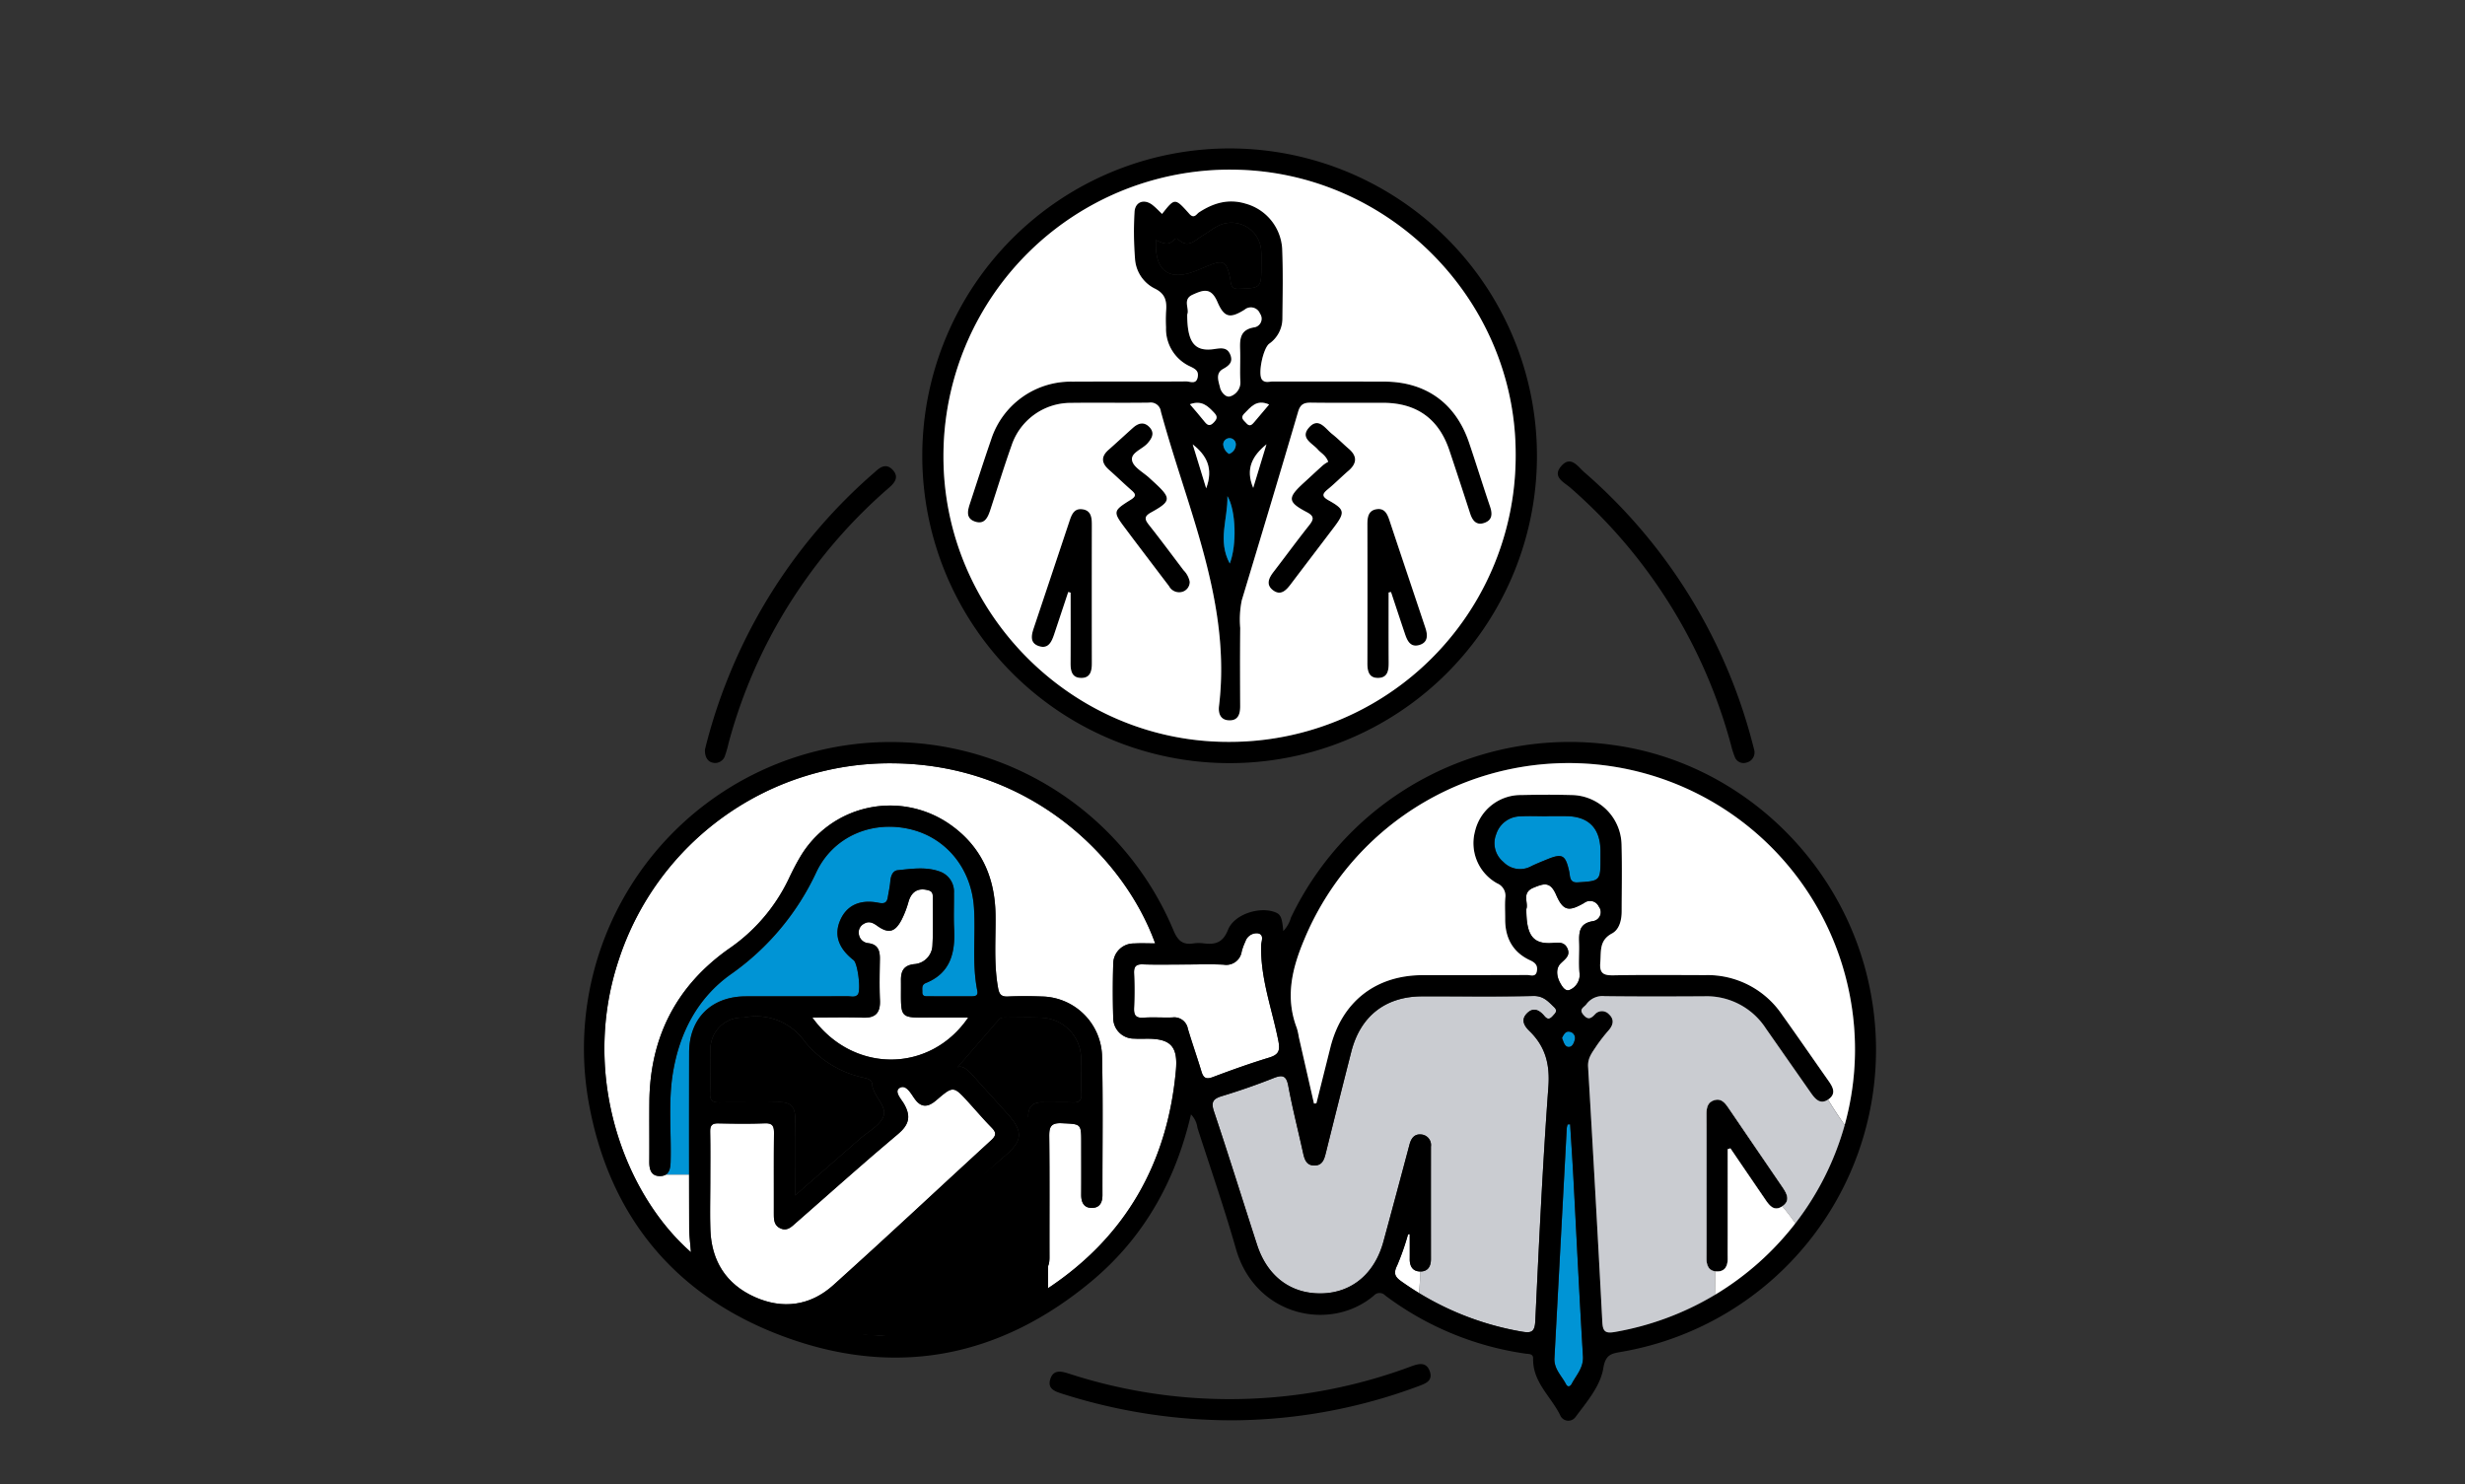 <svg xmlns="http://www.w3.org/2000/svg" xmlns:xlink="http://www.w3.org/1999/xlink" width="465" height="280" viewBox="0 0 465 280">
  <rect x="0" y="0" width="465" height="280" fill="#333333" stroke="none"/>
  <defs>
    <clipPath id="clip-path">
      <rect id="長方形_1841" data-name="長方形 1841" width="243.763" height="240" transform="translate(0 0)" fill="none"/>
    </clipPath>
  </defs>
  <g id="_pc_sp_alt_" data-name="【pc・sp】&lt;alt=&quot;&quot;&gt;" transform="translate(-527 -2050)">
    <rect id="長方形_2116" data-name="長方形 2116" width="280" height="465" transform="translate(992 2050) rotate(90)" fill="none"/>
    <g id="グループ_2440" data-name="グループ 2440" transform="translate(637.118 2073.999)">
      <g id="グループ_2439" data-name="グループ 2439" transform="translate(0 4.001)" clip-path="url(#clip-path)">
        <path id="パス_16203" data-name="パス 16203" d="M56.631,474.7c.016-6.445,4.193-10.573,10.675-10.6,6.414-.022,12.829,0,19.243-.017.635,0,1.37.262,1.889-.312.653-.722.007-5.881-.777-6.492-2.894-2.255-3.738-4.791-2.518-7.564s3.72-3.961,7.244-3.257c1.112.222,1.561-.047,1.725-1.075.158-.984.385-1.962.467-2.952.083-1.007.431-2.027,1.4-2.124,2.711-.274,5.5-.707,8.129.323a4.021,4.021,0,0,1,2.482,4c.027,2.249-.081,4.5.032,6.746.226,4.485-.667,8.33-5.34,10.217-.863.349-.632,1.058-.658,1.688-.037.9.643.8,1.207.806,2.666.01,5.331,0,8,.006.73,0,1.36-.05,1.156-1.069-1.039-5.2-.274-10.475-.627-15.7-.492-7.3-5.161-13.039-11.827-14.7-7.241-1.808-14.651,1.219-17.888,8.019a48.52,48.52,0,0,1-16.113,19.272C58.241,464.373,54.8,470.96,53.563,478.6c-.9,5.548-.274,11.142-.425,16.713-.028,1.04-.182,1.992-.927,2.433h4.413q-.015-11.523.007-23.045" transform="translate(-36.751 -304.159)" fill="#0094d5"/>
        <path id="パス_16205" data-name="パス 16205" d="M115.612,443.646c-.833,0-1.669.042-2.5-.02a3.9,3.9,0,0,1-3.968-3.979q-.147-4.994,0-9.995a3.868,3.868,0,0,1,3.964-3.973c1.279-.079,2.567-.014,3.951-.014-5.833-16.189-23.525-33.645-49.18-33.967a53.806,53.806,0,0,0-52.024,37.12c-7.281,21.911,1.2,44.225,13.632,55.094-.119-1.6-.33-3.135-.333-4.673q-.013-4.971-.015-9.942H24.728a2.033,2.033,0,0,1-.974.256c-1.763.069-2.132-1.2-2.12-2.711.029-3.748-.016-7.5.014-11.246.1-12.182,5.048-21.891,15-28.923A33.355,33.355,0,0,0,47.9,413.564c.676-1.427,1.387-2.846,2.192-4.2a19.7,19.7,0,0,1,28.04-6.3c6.048,4.128,8.728,10.03,8.816,17.268.056,4.571-.346,9.157.477,13.714.22,1.216.59,1.694,1.868,1.636,2.162-.1,4.333-.085,6.5,0a11.566,11.566,0,0,1,11.241,10.973c.214,8.825.064,17.658.084,26.488,0,1.348-.486,2.375-1.918,2.415-1.588.044-2.1-1.04-2.088-2.494.021-3.249.006-6.5.005-9.746,0-3.7-.008-3.553-3.659-3.731-2.129-.1-2.4.739-2.378,2.556.087,7.579.025,15.16.045,22.741,0,1.4-.317,2.6-1.918,2.668-1.585.063-2.094-1.031-2.092-2.487l-24.946-.079a127.485,127.485,0,0,1-15.779,12.638c15.632,4.1,30.679,2.227,44.439-6.9,14.659-9.719,22.567-23.635,24.145-41.133.4-4.475-.989-5.945-5.358-5.946" transform="translate(-9.268 -275.711)" fill="#fff"/>
        <path id="パス_16206" data-name="パス 16206" d="M133.545,607.933c1-.919.937-1.481.045-2.383-1.521-1.538-2.917-3.2-4.378-4.8-2.8-3.06-2.835-3.1-6.06-.325-1.611,1.385-2.907,1.408-4.141-.4-.7-1.019-1.6-2.654-2.761-1.94-1.085.67.3,2.085.813,2.967,1.369,2.357,1.015,3.952-1.136,5.755-6.509,5.454-12.827,11.137-19.225,16.725-.809.706-1.6,1.59-2.843,1.084-1.338-.545-1.336-1.741-1.332-2.947.017-5-.028-9.995.03-14.991.015-1.3-.186-1.978-1.73-1.917-2.91.115-5.83.079-8.743.012-1.19-.027-1.593.366-1.569,1.563.065,3.247.023,6.5.023,9.744,0,2.915-.084,5.833.018,8.744.205,5.85,2.939,10.22,8.257,12.646,5.335,2.434,10.574,1.724,14.914-2.171,10.04-9.011,19.866-18.26,29.819-27.369" transform="translate(-56.666 -420.865)" fill="#fff"/>
        <path id="パス_16207" data-name="パス 16207" d="M82.362,569.216c3.659-.078,7.324.058,10.982-.056,2.408-.075,3.252.947,3.2,3.276-.1,4.564-.029,9.131-.029,14.324,4.406-3.846,8.343-7.278,12.275-10.716,1.5-1.314,3.571-2.377,4.333-4.035.83-1.808-1.311-3.524-1.871-5.386a1.708,1.708,0,0,1-.155-.47c.026-1.025-.508-1.344-1.477-1.57a19.628,19.628,0,0,1-11.3-6.883,11.231,11.231,0,0,0-11.462-4.5,2.489,2.489,0,0,1-.249.006,5.969,5.969,0,0,0-6.057,6c-.093,2.743.056,5.494-.059,8.235-.062,1.488.514,1.8,1.87,1.775" transform="translate(-56.655 -389.256)"/>
        <path id="パス_16208" data-name="パス 16208" d="M155.2,496.235c-3.116-.111-6.238-.027-9.555-.027,7.623,10.578,22.191,10.559,29.409,0-2.04,0-3.92,0-5.8,0-7.693.008-6.82.674-6.893-7.025-.017-1.764.526-2.8,2.454-3.041a3.693,3.693,0,0,0,3.491-3.637c.157-2.987.058-5.986.06-8.981,0-.592-.039-1.09-.814-1.306-1.916-.535-3.187.188-3.759,2.132a18.347,18.347,0,0,1-1.34,3.472c-1.238,2.316-2.46,2.6-4.575,1.081-.821-.588-1.575-.94-2.5-.38a1.821,1.821,0,0,0-.967,1.882,1.964,1.964,0,0,0,1.812,1.78c1.855.238,2.186,1.456,2.16,3.036-.042,2.578-.1,5.161.014,7.735.1,2.333-.8,3.363-3.2,3.278" transform="translate(-102.518 -332.271)" fill="#fff"/>
        <path id="パス_16209" data-name="パス 16209" d="M376.013,523.393c1.789-.545,2.173-1.228,1.8-3.148-1.181-6-3.419-11.823-3.245-18.078.021-.749.651-2.013-.662-2.237a2.248,2.248,0,0,0-2.324,1.552,11.241,11.241,0,0,0-.688,1.865,2.943,2.943,0,0,1-3.412,2.5c-2.487-.123-4.985-.03-7.479-.028-2.576,0-5.155.064-7.728-.027-1.318-.047-1.744.391-1.688,1.7.093,2.157.092,4.323,0,6.48-.057,1.345.263,1.975,1.763,1.875,1.82-.122,3.656.019,5.483-.042a2.6,2.6,0,0,1,2.9,2.118c.8,2.7,1.749,5.364,2.562,8.064.362,1.2.852,1.555,2.136,1.07,3.492-1.316,7.012-2.578,10.581-3.665" transform="translate(-246.768 -351.879)" fill="#fff"/>
        <path id="パス_16210" data-name="パス 16210" d="M621.969,631.537c-.175-3.285-.4-6.568-.6-9.852l-.468.015a4.043,4.043,0,0,0-.168.716q-1.159,21.682-2.321,43.364c-.113,2.057,1.351,3.318,2.17,4.905.336.65.811.474,1.1-.08.867-1.651,2.238-3,2.107-5.176-.678-11.294-1.216-22.6-1.817-33.894" transform="translate(-435.288 -437.6)" fill="#0094d5"/>
        <path id="パス_16211" data-name="パス 16211" d="M623.212,563.827c.29.67.476,1.625,1.211,1.68.79.059,1.117-.882,1.241-1.556a1.2,1.2,0,0,0-1.119-1.329c-.715-.086-1.044.615-1.333,1.2" transform="translate(-438.674 -396.021)" fill="#0094d5"/>
        <path id="パス_16212" data-name="パス 16212" d="M590.153,433.48c2.9-1.187,3.461-.831,4.166,2.31.187.834,0,2.137,1.588,2.035,4.311-.276,4.313-.256,4.311-4.708,0-.416,0-.833,0-1.249-.053-4.258-2.228-6.475-6.424-6.534-1.248-.017-2.5,0-3.746,0v.019c-1.665,0-3.335-.08-4.993.02a4.833,4.833,0,0,0-4.512,3.368,4.572,4.572,0,0,0,1.341,5.221,4.377,4.377,0,0,0,5.293.8c.969-.474,1.977-.871,2.977-1.28" transform="translate(-408.408 -299.381)" fill="#0094d5"/>
        <path id="パス_16213" data-name="パス 16213" d="M465.081,542.048c-1.12-1.078-2.027-2.167-3.951-2.123-6.99.159-13.985.045-20.978.068-6.9.022-11.638,3.737-13.347,10.458q-2.4,9.424-4.743,18.861c-.31,1.237-.582,2.583-2.2,2.594s-1.913-1.286-2.193-2.561c-.91-4.141-1.967-8.252-2.739-12.417-.369-1.989-1.07-2.193-2.814-1.5-3.165,1.253-6.39,2.376-9.648,3.364-1.685.51-2.178,1.079-1.564,2.911,2.8,8.352,5.407,16.767,8.128,25.144,1.94,5.975,6.381,9.289,12.169,9.179,5.7-.108,10.023-3.715,11.673-9.787q2.485-9.143,4.916-18.3c.314-1.181.936-2.03,2.232-1.886a2,2,0,0,1,1.809,2.286q-.008,10.615,0,21.229c0,1.369-.573,2.328-2,2.327h-.005c-.007,1.355-.129,2.709-.24,4.064a55.087,55.087,0,0,0,19.232,7.254c1.858.331,2.592.223,2.7-1.968.705-14.715,1.385-29.436,2.468-44.125.315-4.273-.54-7.631-3.546-10.559-.926-.9-1.708-2.032-.575-3.268,1.222-1.334,2.4-.757,3.369.412.595.72,1.038.611,1.588-.011.451-.51.995-.933.26-1.64" transform="translate(-282.016 -380.048)" fill="#caccd1"/>
        <path id="パス_16214" data-name="パス 16214" d="M519.648,696.312c.012-1.576,0-3.152,0-4.729l-.332.073a47.46,47.46,0,0,1-2.045,5.842c-.708,1.438-.484,2.111.773,3,1.1.781,2.216,1.512,3.35,2.2.112-1.355.234-2.709.24-4.064-1.423,0-2-.965-1.99-2.332" transform="translate(-363.826 -486.8)" fill="#fff"/>
        <path id="パス_16215" data-name="パス 16215" d="M605.135,479.916c1.178-.058,2.421-.359,3.036,1s-.375,1.963-1.258,2.834c-.979.966-.754,2.5-.11,3.671.345.628.969,1.726,1.845,1.313a3.06,3.06,0,0,0,1.81-3.228c-.147-1.9.019-3.821-.049-5.73-.07-1.969.047-3.579,2.591-3.993a1.712,1.712,0,0,0,1.1-2.753,1.817,1.817,0,0,0-2.766-.672c-2.866,1.639-3.935,1.559-5.28-1.535-1.108-2.549-2.283-2.163-4.255-1.356-2.349.96-.924,2.837-1.369,4.039,0,4.934,1.226,6.581,4.708,6.411" transform="translate(-422.614 -330.026)" fill="#fff"/>
        <path id="パス_16216" data-name="パス 16216" d="M719.262,615.31q0,7.927,0,15.853c0,1.582-.018,3.164,0,4.746.019,1.462-.53,2.527-2.112,2.465-1.432-.056-1.9-1.1-1.892-2.439.018-4.163.005-8.326.005-12.489,0-4.829.012-9.658-.008-14.487-.005-1.222.05-2.426,1.417-2.879,1.4-.465,2.12.543,2.8,1.541q5.057,7.429,10.129,14.846c.859,1.257,1.553,2.6-.1,3.654-1.553.988-2.427-.25-3.2-1.387q-3.272-4.786-6.532-9.58l-.506.156" transform="translate(-503.464 -426.533)" fill="#fff"/>
        <path id="パス_16217" data-name="パス 16217" d="M114.55,448.364c-2.927,12.6-8.942,23.288-18.778,31.478-17.025,14.176-36.377,18.152-57.253,10.7C17.564,483.062,4.742,467.781.889,445.834A57.843,57.843,0,0,1,111.231,413.6c.807,1.939,1.717,2.826,3.776,2.5a7.413,7.413,0,0,1,1.995,0c2.158.256,3.571-.138,4.536-2.569,1.177-2.966,6-4.449,8.9-3.309,1.035.407,1.3.994,1.522,3.553a6.036,6.036,0,0,0,1.451-2.555,58.273,58.273,0,0,1,60.66-32.557c24.448,3.268,44.487,22.694,48.8,47.306a57.817,57.817,0,0,1-47.232,67.193c-1.805.322-2.883.495-3.305,3.057-.565,3.43-3.125,6.357-5.246,9.221a1.667,1.667,0,0,1-2.921-.407c-1.748-3.5-5.169-6.206-5.073-10.59.022-1-.825-.867-1.444-.961a57.615,57.615,0,0,1-26.457-10.969,1.443,1.443,0,0,0-2.145.023c-8.22,6.938-22.382,3.9-26.019-8.821-2.193-7.669-4.8-15.221-7.259-22.813a4.384,4.384,0,0,0-1.214-2.539m23.2-2.05.452-.042q1.325-5.291,2.652-10.582c2.168-8.583,8.525-13.573,17.362-13.6,6.581-.02,13.162.01,19.743-.028.632,0,1.592.452,1.823-.665.208-1.009-.158-1.6-1.2-2.079-3.3-1.5-4.785-4.219-4.764-7.805.008-1.333-.082-2.672.023-4a2.545,2.545,0,0,0-1.534-2.737,8.65,8.65,0,0,1-4.183-9.809,8.853,8.853,0,0,1,8.729-6.851c3.164-.071,6.333-.087,9.5,0a9.559,9.559,0,0,1,9.429,9.423c.109,4.162.029,8.33.021,12.495,0,1.661-.432,3.443-1.823,4.185-2.473,1.32-2.029,3.391-2.213,5.491s.666,2.442,2.522,2.408c5.746-.108,11.5-.05,17.243-.036a16.951,16.951,0,0,1,14.5,7.429c2.952,4.133,5.832,8.316,8.754,12.47.814,1.157,1.555,2.4.087,3.48-1.612,1.181-2.576-.041-3.43-1.262q-4.224-6.037-8.444-12.077a13.322,13.322,0,0,0-11.661-6.055c-6.248.034-12.5.052-18.742-.025a3.766,3.766,0,0,0-3.441,1.515c-.43.592-1.5.917-.573,1.995.84.977,1.382.772,2.163-.056a1.772,1.772,0,0,1,2.675-.018c.977.9.822,1.9.036,2.878a33.4,33.4,0,0,0-2.314,2.938c-.783,1.23-1.775,2.328-1.674,4.038q1.422,24.068,2.686,48.145c.091,1.749.5,2.233,2.332,1.916,29.218-5.064,49.162-32.319,44.711-61.412a54.01,54.01,0,0,0-103.3-12.554c-2.286,5.43-3.588,10.859-1.376,16.629a12.42,12.42,0,0,1,.382,1.7q1.429,6.275,2.861,12.548M20.222,474.345c-.119-1.6-.33-3.136-.334-4.673q-.043-16.493-.007-32.988c.016-6.444,4.193-10.573,10.675-10.6,6.414-.023,12.829,0,19.243-.017.635,0,1.37.262,1.889-.312.653-.722.007-5.881-.776-6.492-2.894-2.255-3.738-4.791-2.519-7.564s3.72-3.96,7.245-3.257c1.112.222,1.561-.047,1.725-1.074.157-.985.385-1.963.466-2.953.083-1.007.432-2.027,1.4-2.124,2.711-.274,5.5-.707,8.129.323a4.021,4.021,0,0,1,2.482,4c.027,2.249-.081,4.5.033,6.746.226,4.485-.667,8.329-5.34,10.217-.863.348-.632,1.058-.658,1.688-.037.9.643.8,1.206.805,2.666.009,5.331,0,8,.006.73,0,1.36-.05,1.156-1.069-1.039-5.2-.274-10.475-.627-15.7-.492-7.3-5.161-13.039-11.828-14.7-7.241-1.808-14.65,1.219-17.888,8.019A48.521,48.521,0,0,1,27.777,421.9c-6.287,4.457-9.726,11.044-10.965,18.685-.9,5.548-.274,11.142-.425,16.713-.038,1.391-.3,2.626-1.9,2.688-1.762.069-2.131-1.2-2.12-2.71.029-3.748-.016-7.5.014-11.246.1-12.182,5.048-21.891,15.005-28.923A33.363,33.363,0,0,0,38.632,404c.676-1.427,1.387-2.846,2.191-4.2a19.7,19.7,0,0,1,28.04-6.3c6.048,4.129,8.728,10.031,8.816,17.268.055,4.571-.346,9.157.477,13.714.22,1.217.59,1.694,1.868,1.636,2.161-.1,4.333-.085,6.5,0a11.566,11.566,0,0,1,11.241,10.973c.214,8.825.064,17.658.084,26.488,0,1.348-.485,2.375-1.918,2.415-1.588.044-2.1-1.04-2.088-2.494.021-3.249.005-6.5.005-9.746,0-3.7-.008-3.553-3.659-3.732-2.129-.1-2.4.739-2.378,2.557.087,7.579.025,15.16.046,22.741,0,1.4-.317,2.6-1.918,2.668-1.585.063-2.094-1.031-2.092-2.487q.019-13.37,0-26.74c0-1.9.892-2.727,2.758-2.686,1.832.04,3.667-.046,5.5.026,1.2.048,1.843-.192,1.776-1.611-.109-2.328.054-4.668-.064-6.995a7.766,7.766,0,0,0-7.428-7.379c-2.161-.1-4.331-.032-6.5-.025-.572,0-1.179-.092-1.625.424q-3.873,4.481-7.749,8.959c.887-.434,1.943.453,2.909,1.544,2.154,2.432,4.353,4.823,6.521,7.242,2.889,3.223,2.926,4.971-.316,7.773-12.259,10.6-22.919,23.048-36.505,32.026,15.632,4.1,30.679,2.227,44.439-6.9,14.659-9.719,22.567-23.635,24.145-41.133.4-4.475-.989-5.945-5.358-5.946-.833,0-1.669.042-2.5-.02a3.9,3.9,0,0,1-3.968-3.979q-.147-4.993,0-9.995a3.868,3.868,0,0,1,3.964-3.973c1.279-.079,2.567-.014,3.951-.014-5.833-16.189-23.525-33.645-49.18-33.967A53.806,53.806,0,0,0,6.59,419.251c-7.281,21.911,1.2,44.225,13.632,55.094m135.6-3.419-.332.073a47.473,47.473,0,0,1-2.045,5.842c-.708,1.438-.484,2.111.773,3A55.138,55.138,0,0,0,176.8,489.3c1.858.331,2.593.223,2.7-1.968.705-14.715,1.385-29.436,2.468-44.126.315-4.273-.54-7.631-3.546-10.559-.926-.9-1.708-2.032-.575-3.269,1.222-1.333,2.4-.757,3.369.412.595.72,1.038.611,1.588-.011.451-.51.995-.933.26-1.64-1.12-1.078-2.027-2.168-3.951-2.124-6.99.159-13.985.045-20.978.068-6.9.023-11.638,3.737-13.347,10.458q-2.4,9.424-4.743,18.861c-.31,1.237-.582,2.583-2.2,2.593s-1.913-1.286-2.193-2.561c-.91-4.141-1.967-8.252-2.739-12.417-.369-1.989-1.07-2.193-2.814-1.5-3.165,1.253-6.39,2.376-9.648,3.363-1.685.51-2.178,1.08-1.564,2.912,2.8,8.352,5.407,16.767,8.128,25.144,1.94,5.975,6.381,9.289,12.169,9.179,5.7-.108,10.023-3.715,11.673-9.787q2.485-9.143,4.916-18.3c.314-1.181.936-2.03,2.232-1.886a2,2,0,0,1,1.808,2.286q-.008,10.615,0,21.229c0,1.369-.573,2.329-2,2.327s-2.006-.964-2-2.332c.012-1.576,0-3.152,0-4.729M23.871,461.359c0,2.915-.084,5.833.018,8.744.205,5.85,2.939,10.22,8.257,12.646,5.335,2.434,10.574,1.724,14.914-2.171,10.04-9.011,19.866-18.26,29.819-27.369,1-.919.937-1.48.044-2.383-1.521-1.538-2.917-3.2-4.378-4.8-2.8-3.06-2.835-3.1-6.06-.325-1.611,1.385-2.906,1.408-4.14-.4-.7-1.019-1.6-2.654-2.761-1.94-1.085.67.3,2.085.813,2.967,1.369,2.357,1.015,3.952-1.137,5.755-6.509,5.454-12.827,11.137-19.224,16.725-.809.707-1.6,1.59-2.843,1.084-1.338-.545-1.336-1.741-1.332-2.947.017-5-.028-9.995.03-14.991.015-1.3-.186-1.978-1.729-1.917-2.91.115-5.83.079-8.743.012-1.19-.028-1.593.365-1.569,1.563.065,3.247.023,6.5.023,9.744m15.992,2.288c4.407-3.846,8.343-7.278,12.275-10.716,1.5-1.314,3.571-2.377,4.333-4.035.831-1.808-1.311-3.524-1.871-5.386a1.705,1.705,0,0,1-.155-.47c.025-1.025-.508-1.344-1.477-1.57a19.63,19.63,0,0,1-11.3-6.883A11.231,11.231,0,0,0,30.2,430.082a2.41,2.41,0,0,1-.249.006,5.969,5.969,0,0,0-6.056,6c-.094,2.743.056,5.494-.059,8.235-.062,1.488.514,1.8,1.87,1.775,3.66-.078,7.324.058,10.982-.056,2.408-.075,3.252.947,3.2,3.276-.1,4.564-.029,9.132-.029,14.324m73.368-43.562c-2.576,0-5.155.064-7.728-.027-1.318-.047-1.744.391-1.688,1.7.093,2.157.092,4.323,0,6.48-.058,1.345.263,1.976,1.763,1.875,1.82-.123,3.657.019,5.483-.041a2.6,2.6,0,0,1,2.9,2.118c.8,2.7,1.749,5.364,2.562,8.064.362,1.2.852,1.555,2.136,1.07,3.492-1.316,7.012-2.578,10.581-3.665,1.789-.545,2.173-1.228,1.8-3.148-1.181-6-3.42-11.823-3.246-18.078.021-.749.651-2.013-.662-2.237a2.249,2.249,0,0,0-2.324,1.552,11.231,11.231,0,0,0-.688,1.865,2.942,2.942,0,0,1-3.412,2.5c-2.487-.123-4.985-.03-7.479-.028m-40.695,10c-2.04,0-3.92,0-5.8,0-7.693.009-6.82.674-6.893-7.025-.017-1.764.526-2.8,2.454-3.041a3.693,3.693,0,0,0,3.491-3.637c.157-2.987.058-5.986.061-8.981,0-.592-.039-1.09-.814-1.306-1.916-.535-3.187.188-3.76,2.132a18.346,18.346,0,0,1-1.34,3.472c-1.238,2.315-2.46,2.6-4.575,1.081-.822-.588-1.575-.94-2.5-.38a1.821,1.821,0,0,0-.968,1.882,1.965,1.965,0,0,0,1.812,1.78c1.855.238,2.186,1.455,2.16,3.036-.042,2.578-.095,5.161.014,7.734.1,2.333-.8,3.364-3.2,3.279-3.116-.111-6.238-.027-9.555-.027,7.623,10.578,22.191,10.559,29.41,0m109.1-37.986v.02c-1.665,0-3.334-.081-4.993.02a4.833,4.833,0,0,0-4.511,3.368,4.573,4.573,0,0,0,1.341,5.222,4.377,4.377,0,0,0,5.293.8c.969-.474,1.977-.871,2.977-1.28,2.9-1.187,3.461-.831,4.166,2.31.187.834,0,2.137,1.588,2.035,4.311-.276,4.313-.256,4.311-4.708,0-.416,0-.832,0-1.249-.053-4.257-2.229-6.475-6.425-6.534-1.248-.017-2.5,0-3.746,0m4.44,58.134-.468.015a4.046,4.046,0,0,0-.168.716q-1.159,21.682-2.321,43.364c-.113,2.056,1.351,3.318,2.17,4.905.336.65.811.473,1.1-.08.867-1.651,2.238-3,2.107-5.176-.678-11.293-1.215-22.6-1.817-33.894-.175-3.285-.4-6.568-.6-9.852m-8.265-40.607c0,4.934,1.226,6.581,4.708,6.411,1.179-.058,2.421-.359,3.036,1s-.375,1.963-1.258,2.834c-.98.966-.754,2.5-.11,3.672.345.628.969,1.726,1.845,1.313a3.06,3.06,0,0,0,1.81-3.228c-.147-1.9.019-3.821-.049-5.73-.07-1.969.047-3.579,2.591-3.993a1.712,1.712,0,0,0,1.1-2.753,1.816,1.816,0,0,0-2.766-.672c-2.866,1.639-3.935,1.558-5.28-1.535-1.108-2.549-2.283-2.162-4.255-1.356-2.349.96-.924,2.837-1.369,4.039m6.726,24.327c.29.67.476,1.625,1.211,1.68.79.059,1.117-.882,1.241-1.555a1.2,1.2,0,0,0-1.119-1.329c-.715-.086-1.044.615-1.332,1.2" transform="translate(0 -266.143)"/>
        <path id="パス_16218" data-name="パス 16218" d="M273.7,0a57.977,57.977,0,1,1-58.04,57.714A58,58,0,0,1,273.7,0m-.448,111.941A53.969,53.969,0,0,0,327.6,57.793c.091-29.38-24.25-53.759-53.71-53.795a54.052,54.052,0,0,0-54.234,54.034c-.049,29.484,24.191,53.866,53.6,53.91" transform="translate(-151.799 -0.001)"/>
        <path id="パス_16219" data-name="パス 16219" d="M331.65,785.026a105.226,105.226,0,0,1-32.395-4.983c-1.4-.449-2.947-.9-2.33-2.811.605-1.875,2.154-1.437,3.554-.995a97.944,97.944,0,0,0,64.614-1.423c1.349-.49,2.731-.805,3.373.872.727,1.9-.763,2.405-2.149,2.923a101.634,101.634,0,0,1-34.668,6.416" transform="translate(-208.905 -545.111)"/>
        <path id="パス_16220" data-name="パス 16220" d="M657.6,253.9a1.949,1.949,0,0,1-1.481,2.325,1.757,1.757,0,0,1-2.22-1.13,16.954,16.954,0,0,1-.674-2.133,98.219,98.219,0,0,0-30.3-48.564c-1.179-1.046-3.538-2.038-1.729-4.11,1.793-2.054,3.107.089,4.307,1.141a101.459,101.459,0,0,1,31.744,51.094c.15.558.289,1.12.355,1.376" transform="translate(-436.788 -140.378)"/>
        <path id="パス_16221" data-name="パス 16221" d="M77.208,255.884a99.474,99.474,0,0,1,4.481-13.818,100.668,100.668,0,0,1,27.094-38.113c.188-.165.382-.323.563-.494,1-.939,2.1-1.568,3.252-.361,1.268,1.332.452,2.423-.648,3.376a96.9,96.9,0,0,0-16.464,18.365,95.853,95.853,0,0,0-13.855,29.971,18.921,18.921,0,0,1-.62,2.156,1.945,1.945,0,0,1-2.34,1.393c-.953-.195-1.524-1.133-1.463-2.474" transform="translate(-54.343 -142.491)"/>
        <path id="パス_16222" data-name="パス 16222" d="M719.262,615.31q0,7.927,0,15.853c0,1.582-.018,3.164,0,4.746.019,1.462-.53,2.527-2.112,2.465-1.432-.056-1.9-1.1-1.892-2.439.018-4.163.005-8.326.005-12.489,0-4.829.012-9.658-.008-14.487-.005-1.222.05-2.426,1.417-2.879,1.4-.465,2.12.543,2.8,1.541q5.057,7.429,10.129,14.846c.859,1.257,1.553,2.6-.1,3.654-1.553.988-2.427-.25-3.2-1.387q-3.272-4.786-6.532-9.58l-.506.156" transform="translate(-503.464 -426.533)"/>
        <path id="パス_16223" data-name="パス 16223" d="M556.22,437.448a54.01,54.01,0,0,0-103.3-12.554c-2.287,5.43-3.588,10.859-1.376,16.629a12.46,12.46,0,0,1,.382,1.7q1.428,6.275,2.861,12.548l.452-.042q1.325-5.291,2.652-10.582c2.168-8.583,8.525-13.573,17.362-13.6,6.581-.02,13.162.01,19.742-.028.633,0,1.592.452,1.823-.666.208-1.008-.158-1.6-1.2-2.079-3.3-1.5-4.785-4.219-4.764-7.805.008-1.333-.082-2.672.023-4a2.545,2.545,0,0,0-1.534-2.737,8.65,8.65,0,0,1-4.183-9.809,8.853,8.853,0,0,1,8.729-6.851c3.164-.072,6.333-.086,9.5,0A9.56,9.56,0,0,1,512.807,407c.109,4.162.029,8.329.021,12.495,0,1.661-.432,3.443-1.823,4.185-2.473,1.32-2.029,3.391-2.213,5.491s.666,2.442,2.522,2.407c5.746-.107,11.495-.05,17.243-.036a16.952,16.952,0,0,1,14.5,7.429c2.952,4.133,5.832,8.316,8.754,12.47.814,1.157,1.555,2.4.087,3.48-.053.039-.1.068-.155.1,1,1.6,2.036,3.226,3.155,4.789a53.238,53.238,0,0,0,1.322-22.37" transform="translate(-317.033 -275.602)" fill="#fff"/>
        <path id="パス_16224" data-name="パス 16224" d="M682.1,559.547c-1.518.993-2.449-.183-3.276-1.364q-4.223-6.038-8.444-12.077a13.321,13.321,0,0,0-11.661-6.055c-6.248.034-12.5.052-18.742-.025a3.767,3.767,0,0,0-3.441,1.515c-.43.592-1.5.918-.572,2,.839.977,1.382.772,2.163-.056a1.772,1.772,0,0,1,2.675-.018c.977.9.822,1.9.036,2.877a33.592,33.592,0,0,0-2.314,2.938c-.783,1.23-1.775,2.328-1.674,4.038q1.422,24.068,2.686,48.145c.091,1.749.5,2.233,2.332,1.916a54.953,54.953,0,0,0,18.909-7.013c.063-1.464.016-2.955.052-4.426-1.236-.163-1.647-1.158-1.641-2.418.018-4.163.005-8.326.005-12.489,0-4.829.012-9.658-.008-14.487-.005-1.222.05-2.426,1.417-2.879,1.4-.465,2.12.543,2.8,1.541q5.057,7.429,10.129,14.847c.848,1.241,1.531,2.568-.041,3.613a36.43,36.43,0,0,1,2.461,3.213,54.072,54.072,0,0,0,9.307-18.544c-1.12-1.563-2.151-3.189-3.155-4.789" transform="translate(-447.394 -380.12)" fill="#caccd1"/>
        <path id="パス_16225" data-name="パス 16225" d="M733.289,647.968c-1.553.988-2.427-.25-3.2-1.387q-3.271-4.786-6.532-9.58l-.506.156V653.01c0,1.582-.018,3.164,0,4.746.019,1.462-.53,2.527-2.112,2.465-.087,0-.171-.011-.251-.021-.036,1.471.012,2.962-.052,4.426a54.707,54.707,0,0,0,15.173-13.485,36.446,36.446,0,0,0-2.461-3.213c-.02.013-.036.027-.057.041" transform="translate(-507.249 -448.38)" fill="#fff"/>
        <path id="パス_16226" data-name="パス 16226" d="M281.4,36.141c2.383-3.038,2.424-3.074,5.143-.018.906,1.019,1.346.033,1.82-.277,2.7-1.769,5.535-2.621,8.754-1.655a9.4,9.4,0,0,1,6.942,8.528c.175,4.406.082,8.824.041,13.236a5.829,5.829,0,0,1-2.5,4.675c-1.143.882-2.155,5.67-1.37,6.733.534.723,1.393.387,2.1.389,6.994.024,13.988,0,20.982.019,7.839.021,13.469,4.058,15.992,11.494,1.361,4.013,2.607,8.066,3.97,12.078.469,1.38.433,2.552-1.069,3.073-1.537.534-2.26-.451-2.7-1.8q-1.917-5.931-3.894-11.843-3-9-12.549-9.007c-4.5-.011-8.993.038-13.488-.027-1.324-.019-2.068.218-2.5,1.684-3.486,11.883-7.059,23.741-10.638,35.6a18.025,18.025,0,0,0-.293,5.2c-.048,4.912-.033,9.825-.008,14.737.008,1.515-.371,2.775-2.13,2.7-1.6-.07-2.028-1.317-1.862-2.7,1.88-15.619-3.082-30.049-7.68-44.549-1.155-3.644-2.276-7.3-3.288-10.987a1.928,1.928,0,0,0-2.242-1.689c-4.912.071-9.825-.017-14.737.044a11.754,11.754,0,0,0-11.2,8.055c-1.417,3.993-2.659,8.048-3.98,12.074-.463,1.413-1.055,2.891-2.907,2.262s-1.369-2.172-.909-3.564c1.3-3.945,2.56-7.907,3.92-11.833a15.794,15.794,0,0,1,15.341-11c7.16-.041,14.322.012,21.482-.042.741-.006,1.9.649,2.176-.82.215-1.15-.459-1.537-1.377-1.979a7.8,7.8,0,0,1-4.6-7.4,28.557,28.557,0,0,1,.008-3c.166-1.924-.1-3.353-2.194-4.35a6.745,6.745,0,0,1-3.665-5.652,64.292,64.292,0,0,1-.092-8.731c.094-1.963,1.832-2.579,3.4-1.344.64.5,1.2,1.114,1.8,1.682m-1.153,4.928c-.3,5.9,2.5,7.87,7.737,5.727.691-.282,1.373-.583,2.064-.866,2.922-1.2,3.5-.841,4.18,2.253.183.832-.015,2.146,1.536,2.091,4.369-.156,4.371-.148,4.367-4.634a25.038,25.038,0,0,0-.044-2.738,5.619,5.619,0,0,0-8.136-4.5c-.962.47-1.8,1.188-2.736,1.719-1.487.843-2.825,2.694-4.791.791-.292-.282-.617-.033-.854.209-1.043,1.068-2.118.511-3.323-.052M286.139,55.1c0,5.351,1.418,7.117,5.231,6.51,1.277-.2,2.347-.293,2.9,1.079s-.2,2.044-1.378,2.7c-1.509.837-.805,2.4-.541,3.563.166.73,1.055,1.9,1.922,1.59a2.76,2.76,0,0,0,1.889-2.888c-.108-1.9.023-3.817-.039-5.723-.068-2.089-.111-3.965,2.707-4.408a1.659,1.659,0,0,0,1.038-2.592,1.846,1.846,0,0,0-2.926-.712c-2.659,1.638-3.793,1.568-5.1-1.483-1.217-2.831-2.693-2.254-4.664-1.369-2.016.905-.539,2.665-1.035,3.734m8.03,46.977c1.372-3.505,1.155-10.1-.444-12.708.111,4.336-1.905,8.346.444,12.708m7.424-29.995c-2.385-1.045-3.445.48-4.675,1.7-.844.836-.123,1.252.346,1.8.655.765,1.088.346,1.552-.214.882-1.064,1.784-2.112,2.777-3.284m-14.947-.05c1.015,1.2,1.931,2.234,2.786,3.316.585.739,1.046.843,1.747.094.627-.67.723-1.1.035-1.822-1.177-1.229-2.3-2.405-4.568-1.587M301.1,79.594c-2.6,2.114-4.04,4.58-2.5,8.225l2.5-8.225m-13.919.014,2.542,8.289c1.408-3.747.092-6.24-2.542-8.289m6.86,1.8a1.889,1.889,0,0,0,1.269-1.6,1.19,1.19,0,0,0-1.062-1.372,1.211,1.211,0,0,0-1.31,1.162,2.318,2.318,0,0,0,1.1,1.812" transform="translate(-172.304 -23.783)"/>
        <path id="パス_16227" data-name="パス 16227" d="M292.335,245.4q-1.324,3.982-2.649,7.963c-.473,1.416-1.1,2.865-2.936,2.229-1.669-.578-1.388-2-.932-3.361q3.369-10.048,6.713-20.1c.406-1.216.843-2.548,2.445-2.342,1.731.223,1.817,1.634,1.814,3.05q-.026,12.99,0,25.981c0,1.481-.266,2.815-2.039,2.79s-1.987-1.393-1.977-2.853c.028-4.411.01-8.821.01-13.232Z" transform="translate(-200.938 -161.727)"/>
        <path id="パス_16228" data-name="パス 16228" d="M503.2,245.446c0,4.412-.018,8.824.01,13.235.009,1.452-.176,2.835-1.954,2.878s-2.065-1.278-2.062-2.768q.03-13.119,0-26.239c0-1.367.2-2.6,1.776-2.828,1.447-.208,1.976.862,2.374,2.063,2.25,6.788,4.54,13.562,6.8,20.347.462,1.387.5,2.777-1.224,3.241-1.59.428-2.19-.8-2.611-2.044-.9-2.654-1.772-5.317-2.656-7.976l-.452.09" transform="translate(-351.377 -161.684)"/>
        <path id="パス_16229" data-name="パス 16229" d="M447.561,182.269c-.465-1.249-1.368-1.635-1.953-2.309-1.052-1.213-3.452-2.167-1.651-4.173s3.043.221,4.305,1.214c1.109.873,2.1,1.895,3.172,2.816,1.657,1.425,1.534,2.774-.062,4.157-1.319,1.144-2.552,2.391-3.9,3.5-1.066.877-1.12,1.349.2,2.086,3.056,1.711,3.11,2.258.946,5.116-2.711,3.581-5.44,7.149-8.15,10.732-.865,1.144-1.886,2.165-3.307,1.095-1.392-1.048-.805-2.308.1-3.476,2.234-2.9,4.391-5.858,6.667-8.723.9-1.135,1.105-1.745-.429-2.553-3.618-1.9-3.642-2.685-.563-5.5,1.229-1.122,2.441-2.263,3.683-3.371a6.416,6.416,0,0,1,.95-.615" transform="translate(-307.127 -123.164)"/>
        <path id="パス_16230" data-name="パス 16230" d="M347.168,205.077a1.941,1.941,0,0,1-1.355,1.886,2.152,2.152,0,0,1-2.547-1.05q-3.245-4.263-6.476-8.537c-.552-.728-1.1-1.463-1.645-2.192-2.512-3.335-2.537-3.431.913-5.587,1.111-.695.9-1.1.107-1.791-1.438-1.258-2.808-2.594-4.239-3.859-1.412-1.248-1.54-2.46-.071-3.758,1.557-1.375,3.079-2.79,4.628-4.172.986-.881,2.077-1.169,3.081-.115,1.033,1.086.518,2.063-.344,3.051-1,1.142-3.257,1.779-2.918,3.281.288,1.272,2.121,2.2,3.271,3.271.3.284.614.561.919.842,3.229,2.982,3.22,3.535-.6,5.645-1.411.781-1.213,1.349-.383,2.4,2.216,2.8,4.343,5.671,6.5,8.52a4.207,4.207,0,0,1,1.156,2.167" transform="translate(-232.853 -123.34)"/>
        <path id="パス_16231" data-name="パス 16231" d="M408.838,234.211c1.372-3.505,1.155-10.1-.444-12.708.111,4.336-1.906,8.346.444,12.708" transform="translate(-286.973 -155.915)" fill="#0094d5"/>
        <path id="パス_16232" data-name="パス 16232" d="M408.691,184.507a1.211,1.211,0,0,0-1.31,1.162,2.318,2.318,0,0,0,1.1,1.812,1.889,1.889,0,0,0,1.268-1.6,1.189,1.189,0,0,0-1.062-1.372" transform="translate(-286.752 -129.861)" fill="#0094d5"/>
        <path id="パス_16233" data-name="パス 16233" d="M387.942,188.53l2.542,8.29c1.408-3.747.092-6.24-2.542-8.29" transform="translate(-273.069 -132.705)" fill="#fff"/>
        <path id="パス_16234" data-name="パス 16234" d="M374.3,55.462c2.922-1.2,3.5-.84,4.18,2.253.183.832-.015,2.146,1.535,2.091,4.369-.156,4.371-.148,4.367-4.634a24.969,24.969,0,0,0-.044-2.738,5.618,5.618,0,0,0-8.136-4.5c-.962.47-1.8,1.188-2.737,1.719-1.486.843-2.825,2.694-4.79.792-.292-.282-.618-.033-.854.209-1.043,1.068-2.118.511-3.322-.052-.3,5.9,2.5,7.87,7.737,5.727.69-.282,1.373-.583,2.064-.866" transform="translate(-256.554 -33.315)"/>
        <path id="パス_16235" data-name="パス 16235" d="M386.152,162.31c1.015,1.2,1.931,2.234,2.787,3.316.584.739,1.045.843,1.746.094.627-.67.723-1.1.035-1.822-1.177-1.229-2.3-2.405-4.568-1.587" transform="translate(-271.809 -114.058)" fill="#fff"/>
        <path id="パス_16236" data-name="パス 16236" d="M419.916,163.994c-.844.836-.123,1.252.346,1.8.655.765,1.088.346,1.552-.214.882-1.064,1.784-2.112,2.777-3.284-2.385-1.045-3.445.48-4.675,1.7" transform="translate(-295.301 -113.994)" fill="#fff"/>
        <path id="パス_16237" data-name="パス 16237" d="M396.982,97.6A1.659,1.659,0,0,0,398.019,95a1.846,1.846,0,0,0-2.927-.712c-2.659,1.638-3.793,1.569-5.1-1.483-1.217-2.831-2.694-2.254-4.664-1.369-2.016.905-.539,2.665-1.035,3.734,0,5.351,1.418,7.117,5.231,6.51,1.278-.2,2.347-.293,2.9,1.079s-.2,2.044-1.378,2.7c-1.508.837-.805,2.4-.541,3.564.166.73,1.055,1.9,1.922,1.59a2.76,2.76,0,0,0,1.889-2.888c-.108-1.9.024-3.817-.038-5.723-.068-2.089-.111-3.965,2.707-4.408" transform="translate(-270.454 -63.854)" fill="#fff"/>
        <path id="パス_16238" data-name="パス 16238" d="M425,196.709l2.5-8.225c-2.6,2.114-4.04,4.58-2.5,8.225" transform="translate(-298.712 -132.673)" fill="#fff"/>
        <path id="パス_16239" data-name="パス 16239" d="M283.388,13.5a54.052,54.052,0,0,0-54.234,54.034c-.049,29.484,24.191,53.866,53.6,53.91A53.969,53.969,0,0,0,337.1,67.3c.091-29.379-24.25-53.759-53.71-53.795M255.112,109.38c-1.777-.024-1.986-1.393-1.977-2.853.028-4.411.01-8.821.01-13.232l-.449-.121q-1.324,3.982-2.649,7.963c-.473,1.416-1.1,2.865-2.936,2.228-1.669-.578-1.388-2-.932-3.361q3.369-10.047,6.712-20.1c.406-1.216.843-2.548,2.445-2.342,1.731.223,1.817,1.634,1.814,3.05q-.026,12.99,0,25.981c0,1.481-.266,2.814-2.039,2.791M274.26,93.127a2.151,2.151,0,0,1-2.547-1.05q-3.245-4.264-6.477-8.537c-.552-.728-1.1-1.463-1.645-2.193-2.512-3.335-2.537-3.431.912-5.586,1.112-.695.9-1.1.107-1.791-1.437-1.258-2.807-2.594-4.239-3.859-1.412-1.248-1.541-2.46-.071-3.758,1.557-1.375,3.079-2.79,4.629-4.173.986-.88,2.076-1.169,3.08-.114,1.033,1.086.518,2.063-.344,3.051-1,1.142-3.257,1.778-2.918,3.281.288,1.272,2.12,2.2,3.271,3.271.3.284.613.56.919.842,3.23,2.982,3.22,3.535-.6,5.645-1.411.781-1.213,1.349-.382,2.4,2.215,2.8,4.343,5.671,6.5,8.52a4.207,4.207,0,0,1,1.156,2.167,1.941,1.941,0,0,1-1.355,1.886m31.285-22.812c-1.32,1.144-2.552,2.391-3.9,3.5-1.067.877-1.121,1.349.2,2.086,3.056,1.712,3.11,2.258.946,5.116-2.711,3.581-5.441,7.149-8.15,10.732-.865,1.144-1.885,2.165-3.306,1.095-1.393-1.048-.805-2.308.1-3.476,2.234-2.9,4.391-5.858,6.667-8.723.9-1.134,1.105-1.745-.429-2.552-3.618-1.9-3.642-2.685-.562-5.5,1.229-1.122,2.441-2.263,3.683-3.371a6.418,6.418,0,0,1,.949-.615c-.466-1.249-1.368-1.635-1.953-2.309-1.052-1.212-3.452-2.167-1.651-4.173s3.043.221,4.306,1.214c1.109.873,2.1,1.894,3.172,2.816,1.657,1.425,1.534,2.774-.061,4.157m13.3,32.882c-1.59.428-2.191-.8-2.611-2.044-.9-2.654-1.772-5.317-2.656-7.976l-.452.09c0,4.412-.017,8.824.01,13.235.009,1.452-.175,2.836-1.954,2.878s-2.065-1.278-2.062-2.767q.03-13.119,0-26.239c0-1.366.2-2.6,1.776-2.828,1.447-.208,1.976.862,2.374,2.062,2.25,6.788,4.54,13.562,6.8,20.347.462,1.388.5,2.777-1.224,3.241M331.2,80.137c-1.538.534-2.26-.451-2.7-1.8q-1.917-5.931-3.894-11.843-3-9-12.549-9.007c-4.5-.011-8.993.039-13.488-.027-1.324-.019-2.068.218-2.5,1.684-3.485,11.883-7.059,23.741-10.638,35.6a18.045,18.045,0,0,0-.293,5.2c-.048,4.912-.033,9.825-.008,14.738.008,1.515-.372,2.774-2.13,2.7-1.6-.07-2.028-1.317-1.862-2.7,1.88-15.619-3.083-30.05-7.68-44.549-1.155-3.644-2.275-7.3-3.288-10.987a1.928,1.928,0,0,0-2.242-1.689c-4.912.071-9.825-.017-14.737.045A11.753,11.753,0,0,0,242,65.555c-1.417,3.993-2.659,8.048-3.98,12.074-.464,1.413-1.055,2.891-2.907,2.262s-1.369-2.172-.909-3.564c1.3-3.945,2.56-7.907,3.92-11.833a15.793,15.793,0,0,1,15.342-11c7.16-.041,14.321.012,21.481-.043.741-.006,1.9.649,2.176-.82.215-1.15-.459-1.537-1.377-1.979a7.8,7.8,0,0,1-4.605-7.4,28.565,28.565,0,0,1,.008-3c.166-1.924-.1-3.353-2.194-4.35a6.745,6.745,0,0,1-3.665-5.652,64.252,64.252,0,0,1-.092-8.731c.093-1.963,1.832-2.579,3.4-1.344.64.5,1.2,1.114,1.8,1.682,2.383-3.038,2.424-3.074,5.143-.017.906,1.018,1.346.032,1.82-.278,2.7-1.769,5.535-2.621,8.754-1.655a9.4,9.4,0,0,1,6.942,8.528c.175,4.406.082,8.824.041,13.236a5.828,5.828,0,0,1-2.5,4.675c-1.143.882-2.155,5.67-1.37,6.733.534.723,1.393.387,2.1.389,6.994.024,13.988,0,20.982.019,7.839.021,13.469,4.058,15.992,11.494,1.361,4.013,2.607,8.066,3.97,12.078.469,1.38.433,2.552-1.069,3.073" transform="translate(-161.3 -9.503)" fill="#fff"/>
        <path id="パス_16204" data-name="パス 16204" d="M223.85,572.258c0-1.9.892-2.727,2.758-2.686,1.832.04,3.667-.046,5.5.026,1.2.047,1.843-.192,1.776-1.611-.109-2.327.055-4.668-.064-6.995a7.766,7.766,0,0,0-7.428-7.379c-2.161-.1-4.331-.032-6.5-.025-.572,0-1.179-.091-1.625.424q-3.873,4.481-7.749,8.959c.887-.434,1.943.453,2.909,1.544,2.154,2.432,4.353,4.823,6.521,7.242,2.889,3.223,2.926,4.971-.316,7.773-7.154,6.185-38.743,32.615-38.743,32.615s35.974,5.758,46.714-4.214V585.5" transform="translate(-140.008 -389.646)"/>
      </g>
    </g>
  </g>
</svg>
